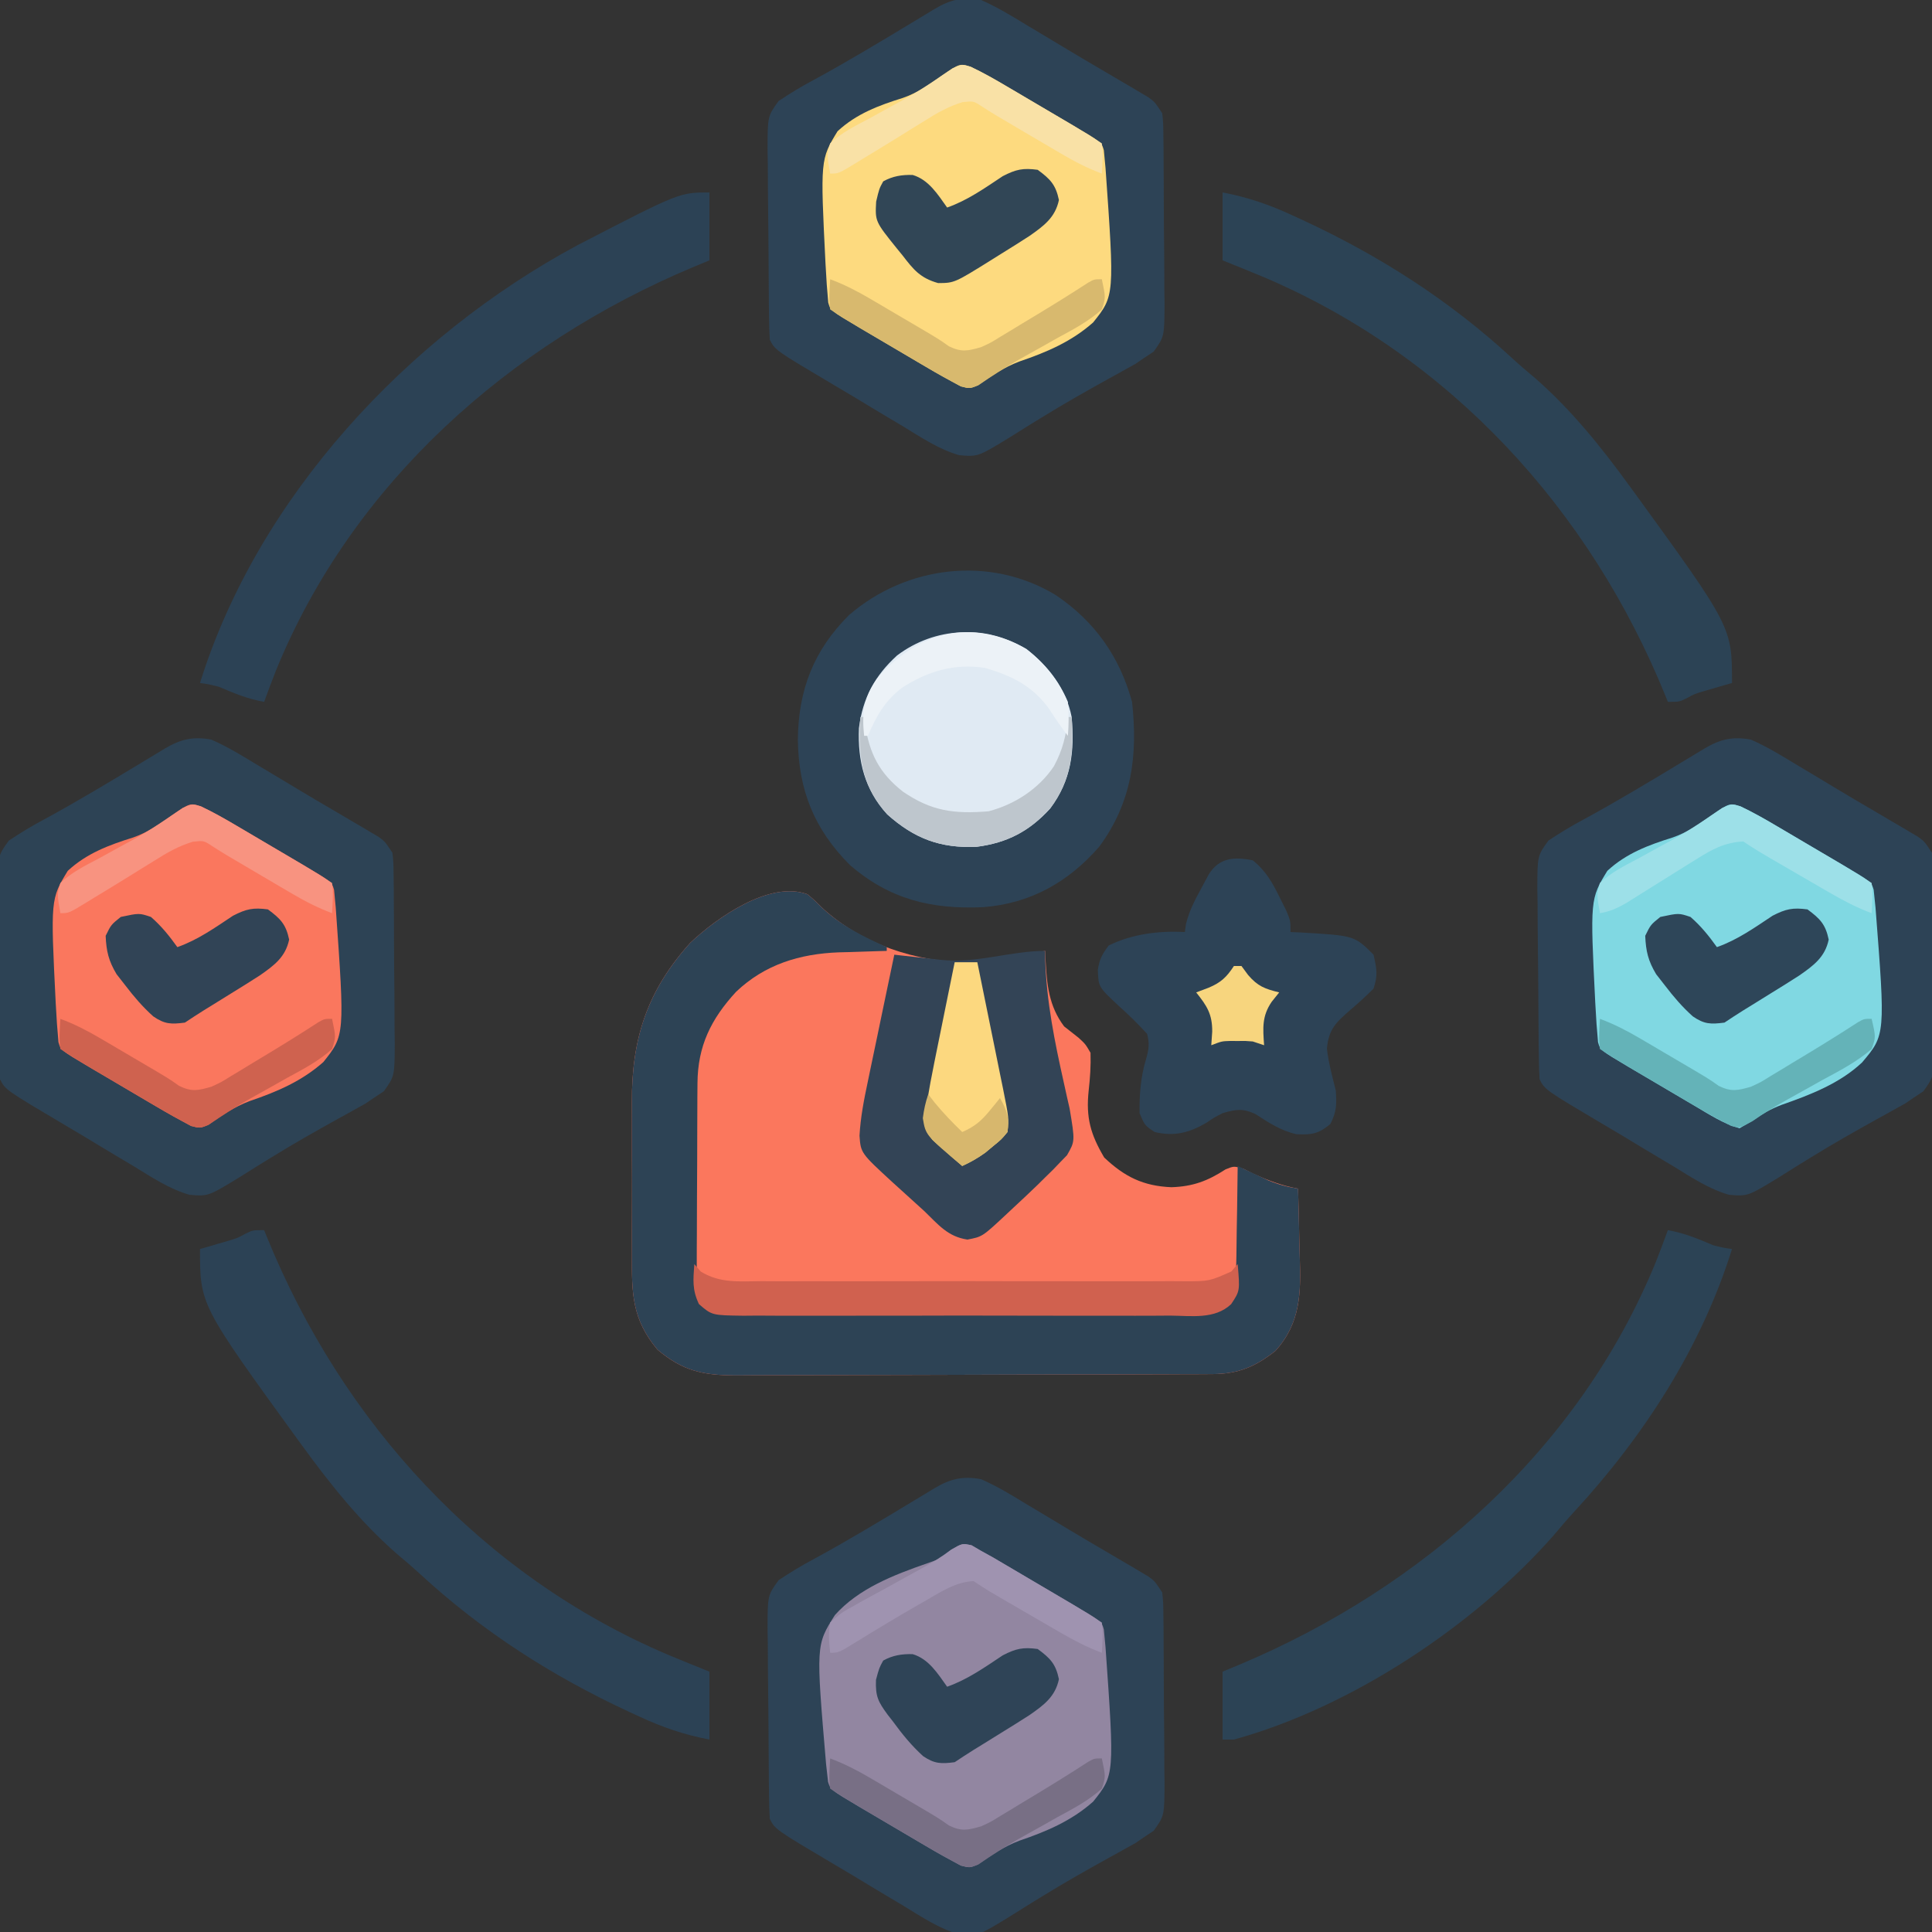 <svg xmlns="http://www.w3.org/2000/svg" width="512" height="512"><rect width="100%" height="100%" fill="#333333" stroke="none"/><path d="M0 0 C1.938 1.637 1.938 1.637 4 3.688 C14.465 13.26 28.88 18.056 43 18 C47.706 17.534 52.343 16.814 57 16 C59 15.666 61 15.333 63 15 C63.026 15.773 63.052 16.547 63.078 17.344 C63.437 23.941 63.943 29.603 68 35 C69.264 36.009 70.535 37.008 71.812 38 C73.66 39.695 73.66 39.695 75 42 C75.113 45.436 74.891 48.606 74.512 52.009 C73.735 59.184 75.026 63.659 78.625 69.75 C84 74.842 88.955 77.316 96.438 77.625 C102.14 77.438 106.02 75.98 110.781 72.898 C113 72 113 72 115.562 72.754 C116.769 73.371 116.769 73.371 118 74 C122.03 75.799 125.663 77.22 130 78 C130.15 82.516 130.258 87.032 130.33 91.55 C130.36 93.082 130.4 94.615 130.453 96.146 C130.766 105.573 130.706 113.602 124 121 C118.688 125.207 114.122 127.119 107.302 127.147 C106.115 127.154 104.927 127.161 103.704 127.169 C102.4 127.172 101.095 127.174 99.751 127.177 C98.365 127.183 96.978 127.19 95.592 127.197 C91.037 127.218 86.481 127.228 81.926 127.238 C80.356 127.242 78.787 127.246 77.217 127.251 C69.841 127.27 62.465 127.284 55.09 127.292 C46.583 127.302 38.077 127.328 29.571 127.369 C22.992 127.399 16.413 127.414 9.833 127.417 C5.906 127.419 1.979 127.428 -1.948 127.453 C-5.646 127.477 -9.343 127.481 -13.041 127.471 C-15.036 127.47 -17.031 127.489 -19.026 127.509 C-27.667 127.459 -33.007 126.358 -39.75 120.688 C-46.563 112.55 -46.595 105.716 -46.531 95.461 C-46.534 93.933 -46.538 92.404 -46.543 90.876 C-46.549 87.677 -46.54 84.478 -46.521 81.279 C-46.499 77.214 -46.512 73.15 -46.536 69.086 C-46.55 65.928 -46.546 62.771 -46.535 59.614 C-46.533 58.117 -46.536 56.621 -46.545 55.124 C-46.629 38.14 -42.419 25.5 -31.094 12.875 C-24.162 6.295 -10.018 -3.75 0 0 Z " fill="#FB775D" transform="translate(214,237)"></path><path d="M0 0 C4.3 1.891 8.245 4.304 12.25 6.75 C13.396 7.434 14.542 8.117 15.689 8.798 C18.012 10.18 20.327 11.572 22.639 12.973 C25.771 14.862 28.919 16.719 32.078 18.562 C33.886 19.624 35.693 20.687 37.5 21.75 C38.336 22.238 39.171 22.726 40.032 23.229 C41.176 23.913 41.176 23.913 42.344 24.609 C43.006 25.001 43.668 25.392 44.35 25.796 C46 27 46 27 48 30 C48.274 32.605 48.274 32.605 48.306 35.769 C48.322 36.954 48.338 38.139 48.355 39.36 C48.36 40.641 48.366 41.922 48.371 43.242 C48.38 44.558 48.389 45.874 48.398 47.229 C48.415 50.015 48.423 52.801 48.426 55.586 C48.431 59.15 48.469 62.712 48.514 66.276 C48.551 69.681 48.553 73.087 48.559 76.492 C48.578 77.769 48.598 79.047 48.618 80.363 C48.573 89.197 48.573 89.197 45.734 93.178 C44.832 93.779 43.93 94.381 43 95 C42.292 95.483 41.583 95.966 40.854 96.463 C40.14 96.857 39.427 97.251 38.691 97.656 C37.463 98.345 37.463 98.345 36.21 99.048 C35.336 99.527 34.463 100.006 33.562 100.5 C27.644 103.79 21.767 107.108 16.008 110.672 C15.034 111.269 14.06 111.867 13.056 112.482 C11.183 113.637 9.317 114.804 7.461 115.986 C-0.82 121.045 -0.82 121.045 -5.795 120.631 C-11.159 119.096 -15.837 115.947 -20.562 113.062 C-21.724 112.37 -22.886 111.679 -24.05 110.989 C-27.378 109.011 -30.688 107.005 -34 105 C-35.607 104.045 -37.215 103.091 -38.824 102.141 C-54.601 92.797 -54.601 92.797 -56 90 C-56.117 88.117 -56.17 86.231 -56.193 84.344 C-56.209 83.16 -56.225 81.975 -56.242 80.754 C-56.286 75.332 -56.328 69.911 -56.35 64.489 C-56.363 61.626 -56.391 58.764 -56.432 55.902 C-56.491 51.782 -56.509 47.663 -56.523 43.543 C-56.557 41.622 -56.557 41.622 -56.592 39.663 C-56.571 30.788 -56.571 30.788 -53.662 26.774 C-50.595 24.73 -47.508 22.843 -44.25 21.125 C-35.43 16.328 -26.849 11.154 -18.255 5.965 C-17.214 5.337 -16.174 4.709 -15.102 4.062 C-14.167 3.497 -13.231 2.931 -12.268 2.348 C-8.106 -0.125 -4.807 -0.878 0 0 Z " fill="#2D4356" transform="translate(260,392)"></path><path d="M0 0 C4.3 1.891 8.245 4.304 12.25 6.75 C13.396 7.434 14.542 8.117 15.689 8.798 C18.012 10.18 20.327 11.572 22.639 12.973 C25.771 14.862 28.919 16.719 32.078 18.562 C33.886 19.624 35.693 20.687 37.5 21.75 C38.336 22.238 39.171 22.726 40.032 23.229 C41.176 23.913 41.176 23.913 42.344 24.609 C43.006 25.001 43.668 25.392 44.35 25.796 C46 27 46 27 48 30 C48.274 32.605 48.274 32.605 48.306 35.769 C48.322 36.954 48.338 38.139 48.355 39.36 C48.36 40.641 48.366 41.922 48.371 43.242 C48.38 44.558 48.389 45.874 48.398 47.229 C48.415 50.015 48.423 52.801 48.426 55.586 C48.431 59.15 48.469 62.712 48.514 66.276 C48.551 69.681 48.553 73.087 48.559 76.492 C48.578 77.769 48.598 79.047 48.618 80.363 C48.573 89.197 48.573 89.197 45.734 93.178 C44.832 93.779 43.93 94.381 43 95 C42.292 95.483 41.583 95.966 40.854 96.463 C40.14 96.857 39.427 97.251 38.691 97.656 C37.463 98.345 37.463 98.345 36.21 99.048 C35.336 99.527 34.463 100.006 33.562 100.5 C27.644 103.79 21.767 107.108 16.008 110.672 C15.034 111.269 14.06 111.867 13.056 112.482 C11.183 113.637 9.317 114.804 7.461 115.986 C-0.82 121.045 -0.82 121.045 -5.795 120.631 C-11.159 119.096 -15.837 115.947 -20.562 113.062 C-21.724 112.37 -22.886 111.679 -24.05 110.989 C-27.378 109.011 -30.688 107.005 -34 105 C-35.607 104.045 -37.215 103.091 -38.824 102.141 C-54.601 92.797 -54.601 92.797 -56 90 C-56.117 88.117 -56.17 86.231 -56.193 84.344 C-56.209 83.16 -56.225 81.975 -56.242 80.754 C-56.286 75.332 -56.328 69.911 -56.35 64.489 C-56.363 61.626 -56.391 58.764 -56.432 55.902 C-56.491 51.782 -56.509 47.663 -56.523 43.543 C-56.557 41.622 -56.557 41.622 -56.592 39.663 C-56.571 30.788 -56.571 30.788 -53.662 26.774 C-50.595 24.73 -47.508 22.843 -44.25 21.125 C-35.43 16.328 -26.849 11.154 -18.255 5.965 C-17.214 5.337 -16.174 4.709 -15.102 4.062 C-14.167 3.497 -13.231 2.931 -12.268 2.348 C-8.106 -0.125 -4.807 -0.878 0 0 Z " fill="#2D4356" transform="translate(464,196)"></path><path d="M0 0 C4.3 1.891 8.245 4.304 12.25 6.75 C13.396 7.434 14.542 8.117 15.689 8.798 C18.012 10.18 20.327 11.572 22.639 12.973 C25.771 14.862 28.919 16.719 32.078 18.562 C33.886 19.624 35.693 20.687 37.5 21.75 C38.336 22.238 39.171 22.726 40.032 23.229 C41.176 23.913 41.176 23.913 42.344 24.609 C43.006 25.001 43.668 25.392 44.35 25.796 C46 27 46 27 48 30 C48.274 32.605 48.274 32.605 48.306 35.769 C48.322 36.954 48.338 38.139 48.355 39.36 C48.36 40.641 48.366 41.922 48.371 43.242 C48.38 44.558 48.389 45.874 48.398 47.229 C48.415 50.015 48.423 52.801 48.426 55.586 C48.431 59.15 48.469 62.712 48.514 66.276 C48.551 69.681 48.553 73.087 48.559 76.492 C48.578 77.769 48.598 79.047 48.618 80.363 C48.573 89.197 48.573 89.197 45.734 93.178 C44.832 93.779 43.93 94.381 43 95 C42.292 95.483 41.583 95.966 40.854 96.463 C40.14 96.857 39.427 97.251 38.691 97.656 C37.463 98.345 37.463 98.345 36.21 99.048 C35.336 99.527 34.463 100.006 33.562 100.5 C27.644 103.79 21.767 107.108 16.008 110.672 C15.034 111.269 14.06 111.867 13.056 112.482 C11.183 113.637 9.317 114.804 7.461 115.986 C-0.82 121.045 -0.82 121.045 -5.795 120.631 C-11.159 119.096 -15.837 115.947 -20.562 113.062 C-21.724 112.37 -22.886 111.679 -24.05 110.989 C-27.378 109.011 -30.688 107.005 -34 105 C-35.607 104.045 -37.215 103.091 -38.824 102.141 C-54.601 92.797 -54.601 92.797 -56 90 C-56.117 88.117 -56.17 86.231 -56.193 84.344 C-56.209 83.16 -56.225 81.975 -56.242 80.754 C-56.286 75.332 -56.328 69.911 -56.35 64.489 C-56.363 61.626 -56.391 58.764 -56.432 55.902 C-56.491 51.782 -56.509 47.663 -56.523 43.543 C-56.557 41.622 -56.557 41.622 -56.592 39.663 C-56.571 30.788 -56.571 30.788 -53.662 26.774 C-50.595 24.73 -47.508 22.843 -44.25 21.125 C-35.43 16.328 -26.849 11.154 -18.255 5.965 C-17.214 5.337 -16.174 4.709 -15.102 4.062 C-14.167 3.497 -13.231 2.931 -12.268 2.348 C-8.106 -0.125 -4.807 -0.878 0 0 Z " fill="#2D4355" transform="translate(56,196)"></path><path d="M0 0 C4.3 1.891 8.245 4.304 12.25 6.75 C13.396 7.434 14.542 8.117 15.689 8.798 C18.012 10.18 20.327 11.572 22.639 12.973 C25.771 14.862 28.919 16.719 32.078 18.562 C33.886 19.624 35.693 20.687 37.5 21.75 C38.336 22.238 39.171 22.726 40.032 23.229 C41.176 23.913 41.176 23.913 42.344 24.609 C43.006 25.001 43.668 25.392 44.35 25.796 C46 27 46 27 48 30 C48.274 32.605 48.274 32.605 48.306 35.769 C48.322 36.954 48.338 38.139 48.355 39.36 C48.36 40.641 48.366 41.922 48.371 43.242 C48.38 44.558 48.389 45.874 48.398 47.229 C48.415 50.015 48.423 52.801 48.426 55.586 C48.431 59.15 48.469 62.712 48.514 66.276 C48.551 69.681 48.553 73.087 48.559 76.492 C48.578 77.769 48.598 79.047 48.618 80.363 C48.573 89.197 48.573 89.197 45.734 93.178 C44.832 93.779 43.93 94.381 43 95 C42.292 95.483 41.583 95.966 40.854 96.463 C40.14 96.857 39.427 97.251 38.691 97.656 C37.463 98.345 37.463 98.345 36.21 99.048 C35.336 99.527 34.463 100.006 33.562 100.5 C27.644 103.79 21.767 107.108 16.008 110.672 C15.034 111.269 14.06 111.867 13.056 112.482 C11.183 113.637 9.317 114.804 7.461 115.986 C-0.82 121.045 -0.82 121.045 -5.795 120.631 C-11.159 119.096 -15.837 115.947 -20.562 113.062 C-21.724 112.37 -22.886 111.679 -24.05 110.989 C-27.378 109.011 -30.688 107.005 -34 105 C-35.607 104.045 -37.215 103.091 -38.824 102.141 C-54.601 92.797 -54.601 92.797 -56 90 C-56.117 88.117 -56.17 86.231 -56.193 84.344 C-56.209 83.16 -56.225 81.975 -56.242 80.754 C-56.286 75.332 -56.328 69.911 -56.35 64.489 C-56.363 61.626 -56.391 58.764 -56.432 55.902 C-56.491 51.782 -56.509 47.663 -56.523 43.543 C-56.557 41.622 -56.557 41.622 -56.592 39.663 C-56.571 30.788 -56.571 30.788 -53.662 26.774 C-50.595 24.73 -47.508 22.843 -44.25 21.125 C-35.43 16.328 -26.849 11.154 -18.255 5.965 C-17.214 5.337 -16.174 4.709 -15.102 4.062 C-14.167 3.497 -13.231 2.931 -12.268 2.348 C-8.106 -0.125 -4.807 -0.878 0 0 Z " fill="#2D4356" transform="translate(260,0)"></path><path d="M0 0 C10.261 6.969 16.832 16.256 20.109 28.234 C21.689 42.43 20.067 54.896 11.422 66.609 C3.236 76.034 -6.899 81.718 -19.422 82.648 C-33.029 83.252 -44.147 80.585 -54.672 71.461 C-64.146 61.953 -68.247 51.631 -68.453 38.359 C-68.335 25.175 -64.335 14.645 -54.891 5.234 C-39.638 -7.941 -17.408 -10.633 0 0 Z " fill="#2D4356" transform="translate(279.891,157.766)"></path><path d="M0 0 C1.938 1.637 1.938 1.637 4 3.688 C9.087 8.401 14.708 11.189 21 14 C21 14.33 21 14.66 21 15 C20.411 15.015 19.822 15.029 19.215 15.044 C16.497 15.12 13.78 15.216 11.062 15.312 C10.136 15.335 9.21 15.358 8.256 15.381 C-2.069 15.779 -11.299 18.578 -18.914 25.82 C-25.584 33.058 -29.099 40.217 -29.161 50.082 C-29.171 51.31 -29.18 52.538 -29.19 53.803 C-29.195 55.14 -29.199 56.476 -29.203 57.812 C-29.209 59.187 -29.215 60.562 -29.22 61.937 C-29.231 64.815 -29.237 67.693 -29.24 70.571 C-29.246 74.257 -29.27 77.942 -29.298 81.627 C-29.317 84.465 -29.322 87.303 -29.324 90.141 C-29.327 91.5 -29.335 92.858 -29.348 94.217 C-29.365 96.117 -29.361 98.018 -29.356 99.918 C-29.36 100.998 -29.364 102.079 -29.367 103.192 C-28.938 106.47 -28.299 107.653 -26 110 C-23.465 110.602 -23.465 110.602 -20.541 110.508 C-19.407 110.519 -18.273 110.53 -17.104 110.542 C-15.859 110.534 -14.613 110.526 -13.33 110.518 C-12.02 110.525 -10.709 110.532 -9.358 110.539 C-5.761 110.557 -2.164 110.55 1.433 110.537 C5.196 110.527 8.959 110.537 12.722 110.543 C19.043 110.55 25.364 110.541 31.685 110.521 C38.993 110.5 46.3 110.507 53.608 110.529 C59.881 110.547 66.153 110.55 72.426 110.539 C76.173 110.533 79.92 110.532 83.667 110.545 C87.845 110.559 92.023 110.54 96.201 110.518 C97.444 110.526 98.687 110.534 99.968 110.542 C101.105 110.531 102.243 110.52 103.414 110.508 C104.402 110.506 105.39 110.505 106.408 110.503 C109.756 109.853 110.942 108.677 113 106 C113.418 103.263 113.605 100.91 113.609 98.172 C113.626 97.423 113.642 96.674 113.659 95.902 C113.708 93.518 113.729 91.135 113.75 88.75 C113.778 87.13 113.808 85.51 113.84 83.891 C113.914 79.927 113.963 75.964 114 72 C115.104 72.524 115.104 72.524 116.23 73.059 C117.206 73.514 118.182 73.969 119.188 74.438 C120.15 74.89 121.113 75.342 122.105 75.809 C124.766 76.904 127.168 77.55 130 78 C130.15 82.516 130.258 87.032 130.33 91.55 C130.36 93.082 130.4 94.615 130.453 96.146 C130.766 105.573 130.706 113.602 124 121 C118.688 125.207 114.122 127.119 107.302 127.147 C106.115 127.154 104.927 127.161 103.704 127.169 C102.4 127.172 101.095 127.174 99.751 127.177 C98.365 127.183 96.978 127.19 95.592 127.197 C91.037 127.218 86.481 127.228 81.926 127.238 C80.356 127.242 78.787 127.246 77.217 127.251 C69.841 127.27 62.465 127.284 55.09 127.292 C46.583 127.302 38.077 127.328 29.571 127.369 C22.992 127.399 16.413 127.414 9.833 127.417 C5.906 127.419 1.979 127.428 -1.948 127.453 C-5.646 127.477 -9.343 127.481 -13.041 127.471 C-15.036 127.47 -17.031 127.489 -19.026 127.509 C-27.667 127.459 -33.007 126.358 -39.75 120.688 C-46.563 112.55 -46.595 105.716 -46.531 95.461 C-46.534 93.933 -46.538 92.404 -46.543 90.876 C-46.549 87.677 -46.54 84.478 -46.521 81.279 C-46.499 77.214 -46.512 73.15 -46.536 69.086 C-46.55 65.928 -46.546 62.771 -46.535 59.614 C-46.533 58.117 -46.536 56.621 -46.545 55.124 C-46.629 38.14 -42.419 25.5 -31.094 12.875 C-24.162 6.295 -10.018 -3.75 0 0 Z " fill="#2D4355" transform="translate(214,237)"></path><path d="M0 0 C0.84 0.492 1.68 0.984 2.545 1.49 C3.596 2.07 4.646 2.649 5.728 3.246 C6.911 3.938 8.093 4.635 9.272 5.334 C9.901 5.704 10.531 6.074 11.18 6.454 C12.503 7.233 13.826 8.013 15.148 8.794 C17.169 9.989 19.193 11.18 21.217 12.369 C22.507 13.128 23.796 13.887 25.084 14.646 C25.688 15.002 26.291 15.357 26.912 15.723 C34.456 20.185 34.456 20.185 35.074 22.3 C35.143 23.032 35.212 23.764 35.283 24.518 C35.362 25.351 35.442 26.184 35.523 27.042 C37.915 60.846 37.915 60.846 32.24 67.941 C26.5 73.035 19.902 75.841 12.695 78.29 C8.639 79.836 5.286 82.049 1.76 84.553 C-0.455 85.49 -0.455 85.49 -2.815 84.89 C-5.981 83.211 -9.1 81.474 -12.181 79.646 C-12.811 79.277 -13.44 78.907 -14.089 78.526 C-15.412 77.748 -16.735 76.968 -18.057 76.186 C-20.078 74.991 -22.102 73.801 -24.126 72.611 C-25.416 71.852 -26.705 71.093 -27.994 70.334 C-28.898 69.801 -28.898 69.801 -29.821 69.257 C-37.359 64.799 -37.359 64.799 -38.01 62.694 C-38.091 61.968 -38.172 61.242 -38.255 60.494 C-38.348 59.668 -38.44 58.841 -38.535 57.99 C-41.227 26.455 -41.227 26.455 -36.204 18.513 C-29.929 11.45 -20.533 7.842 -11.798 4.807 C-8.338 3.608 -8.338 3.608 -5.334 1.205 C-2.455 -0.51 -2.455 -0.51 0 0 Z " fill="#9286A1" transform="translate(257.455,409.51)"></path><path d="M0 0 C3.268 1.55 6.379 3.31 9.487 5.153 C10.117 5.522 10.746 5.892 11.395 6.273 C12.718 7.051 14.041 7.831 15.363 8.613 C17.384 9.808 19.408 10.998 21.432 12.188 C22.722 12.947 24.011 13.706 25.3 14.465 C25.903 14.82 26.506 15.176 27.127 15.542 C34.671 20.004 34.671 20.004 35.289 22.119 C35.358 22.851 35.427 23.583 35.498 24.337 C35.577 25.17 35.657 26.002 35.738 26.86 C38.13 60.664 38.13 60.664 32.455 67.76 C26.715 72.853 20.117 75.659 12.91 78.109 C8.854 79.654 5.501 81.868 1.975 84.372 C-0.24 85.309 -0.24 85.309 -2.6 84.709 C-5.766 83.03 -8.884 81.292 -11.966 79.465 C-12.596 79.095 -13.225 78.726 -13.874 78.345 C-15.197 77.566 -16.52 76.786 -17.842 76.005 C-19.863 74.81 -21.887 73.619 -23.911 72.43 C-25.201 71.671 -26.49 70.912 -27.779 70.153 C-28.683 69.62 -28.683 69.62 -29.606 69.076 C-37.155 64.611 -37.155 64.611 -37.748 62.485 C-37.808 61.747 -37.868 61.009 -37.929 60.249 C-37.999 59.41 -38.069 58.571 -38.141 57.706 C-38.195 56.795 -38.25 55.884 -38.306 54.946 C-38.362 54.006 -38.419 53.066 -38.477 52.097 C-39.841 24.58 -39.841 24.58 -35.277 17.087 C-30.285 12.466 -24.412 10.265 -17.992 8.263 C-14.09 6.91 -11.003 4.77 -7.677 2.371 C-2.894 -0.893 -2.894 -0.893 0 0 Z " fill="#FA775E" transform="translate(53.24,213.691)"></path><path d="M0 0 C3.268 1.55 6.379 3.31 9.487 5.153 C10.117 5.522 10.746 5.892 11.395 6.273 C12.718 7.051 14.041 7.831 15.363 8.613 C17.384 9.808 19.408 10.998 21.432 12.188 C22.722 12.947 24.011 13.706 25.3 14.465 C25.903 14.82 26.506 15.176 27.127 15.542 C34.671 20.004 34.671 20.004 35.289 22.119 C35.358 22.851 35.427 23.583 35.498 24.337 C35.577 25.17 35.657 26.002 35.738 26.86 C38.13 60.664 38.13 60.664 32.455 67.76 C26.715 72.853 20.117 75.659 12.91 78.109 C8.854 79.654 5.501 81.868 1.975 84.372 C-0.24 85.309 -0.24 85.309 -2.6 84.709 C-5.766 83.03 -8.884 81.292 -11.966 79.465 C-12.596 79.095 -13.225 78.726 -13.874 78.345 C-15.197 77.566 -16.52 76.786 -17.842 76.005 C-19.863 74.81 -21.887 73.619 -23.911 72.43 C-25.201 71.671 -26.49 70.912 -27.779 70.153 C-28.683 69.62 -28.683 69.62 -29.606 69.076 C-37.155 64.611 -37.155 64.611 -37.748 62.485 C-37.808 61.747 -37.868 61.009 -37.929 60.249 C-37.999 59.41 -38.069 58.571 -38.141 57.706 C-38.195 56.795 -38.25 55.884 -38.306 54.946 C-38.362 54.006 -38.419 53.066 -38.477 52.097 C-39.841 24.58 -39.841 24.58 -35.277 17.087 C-30.285 12.466 -24.412 10.265 -17.992 8.263 C-14.09 6.91 -11.003 4.77 -7.677 2.371 C-2.894 -0.893 -2.894 -0.893 0 0 Z " fill="#FDDA7F" transform="translate(257.24,17.691)"></path><path d="M0 0 C3.268 1.55 6.379 3.31 9.487 5.153 C10.117 5.522 10.746 5.892 11.395 6.273 C12.718 7.051 14.041 7.831 15.363 8.613 C17.384 9.808 19.408 10.998 21.432 12.188 C22.722 12.947 24.011 13.706 25.3 14.465 C25.903 14.82 26.506 15.176 27.127 15.542 C34.668 20.002 34.668 20.002 35.303 22.112 C35.378 22.841 35.452 23.57 35.53 24.321 C35.615 25.151 35.701 25.98 35.79 26.835 C38.42 60.551 38.42 60.551 32.226 67.874 C26.286 73.457 18.517 76.444 10.932 79.097 C7.993 80.22 5.758 81.482 3.198 83.281 C2.064 83.951 0.929 84.62 -0.24 85.309 C-4.486 84.137 -8.197 81.7 -11.966 79.465 C-12.596 79.095 -13.225 78.726 -13.874 78.345 C-15.197 77.566 -16.52 76.786 -17.842 76.005 C-19.863 74.81 -21.887 73.619 -23.911 72.43 C-25.201 71.671 -26.49 70.912 -27.779 70.153 C-28.683 69.62 -28.683 69.62 -29.606 69.076 C-37.155 64.611 -37.155 64.611 -37.748 62.485 C-37.808 61.747 -37.868 61.009 -37.929 60.249 C-37.999 59.41 -38.069 58.571 -38.141 57.706 C-38.195 56.795 -38.25 55.884 -38.306 54.946 C-38.362 54.006 -38.419 53.066 -38.477 52.097 C-39.841 24.58 -39.841 24.58 -35.277 17.087 C-30.285 12.466 -24.412 10.265 -17.992 8.263 C-14.09 6.91 -11.003 4.77 -7.677 2.371 C-2.894 -0.893 -2.894 -0.893 0 0 Z " fill="#80D8E2" transform="translate(461.24,213.691)"></path><path d="M0 0 C3.511 2.804 5.289 6.067 7.25 10.062 C7.771 11.105 8.292 12.148 8.828 13.223 C10 16 10 16 10 19 C10.857 19.037 11.714 19.075 12.598 19.113 C26.938 19.938 26.938 19.938 32 25 C32.862 28.819 33.191 30.364 32 34 C29.999 35.99 28.017 37.805 25.875 39.625 C22.071 42.933 20.117 44.706 19.648 49.891 C20.07 53.675 21.08 57.31 22 61 C22.229 64.746 22.25 66.5 20.562 69.875 C17.379 72.515 15.625 72.765 11.57 72.578 C7.458 71.653 4.177 69.503 0.676 67.215 C-2.735 65.666 -4.435 65.976 -8 67 C-10.252 68.153 -10.252 68.153 -12.312 69.562 C-16.882 72.21 -20.782 73.229 -26 72 C-28.625 70.25 -28.625 70.25 -30 67 C-30.077 62.162 -29.701 57.278 -28.273 52.641 C-27.556 50.021 -27.309 48.656 -28 46 C-30.428 43.296 -32.952 40.89 -35.643 38.459 C-40.898 33.555 -40.898 33.555 -41.062 29 C-40.593 26.114 -39.972 24.963 -38.188 22.562 C-31.959 19.509 -24.902 18.627 -18 19 C-17.906 18.314 -17.812 17.628 -17.715 16.922 C-16.838 13.336 -15.326 10.49 -13.562 7.25 C-12.945 6.1 -12.328 4.95 -11.691 3.766 C-8.966 -0.691 -4.951 -1.018 0 0 Z " fill="#2D4356" transform="translate(332,228)"></path><path d="M0 0 C6.695 1.275 12.457 3.255 18.625 6.125 C19.494 6.524 20.363 6.923 21.258 7.334 C41.684 16.813 60.162 28.629 76.742 43.93 C78.765 45.784 80.835 47.55 82.938 49.312 C92.521 57.7 100.546 67.722 108 78 C108.395 78.539 108.79 79.077 109.197 79.632 C135 115.201 135 115.201 135 130 C134.325 130.193 133.649 130.387 132.953 130.586 C132.061 130.846 131.169 131.107 130.25 131.375 C129.368 131.63 128.487 131.885 127.578 132.148 C125.021 132.919 125.021 132.919 122.859 134.102 C121 135 121 135 118 135 C117.78 134.453 117.559 133.906 117.333 133.342 C97.351 84.147 60.406 43.564 11.112 22.528 C7.42 20.987 3.716 19.482 0 18 C0 12.06 0 6.12 0 0 Z " fill="#2C4355" transform="translate(324,51)"></path><path d="M0 0 C0.22 0.547 0.441 1.094 0.667 1.658 C20.649 50.853 57.594 91.436 106.888 112.472 C110.58 114.013 114.284 115.518 118 117 C118 122.94 118 128.88 118 135 C111.305 133.725 105.543 131.745 99.375 128.875 C98.506 128.476 97.637 128.077 96.742 127.666 C76.316 118.187 57.838 106.371 41.258 91.07 C39.235 89.216 37.165 87.45 35.062 85.688 C25.479 77.3 17.454 67.278 10 57 C9.605 56.461 9.21 55.923 8.803 55.368 C-17 19.799 -17 19.799 -17 5 C-16.325 4.807 -15.649 4.613 -14.953 4.414 C-13.615 4.023 -13.615 4.023 -12.25 3.625 C-11.368 3.37 -10.487 3.115 -9.578 2.852 C-7.021 2.081 -7.021 2.081 -4.859 0.898 C-3 0 -3 0 0 0 Z " fill="#2C4255" transform="translate(70,326)"></path><path d="M0 0 C0 5.94 0 11.88 0 18 C-1.463 18.606 -2.926 19.212 -4.434 19.836 C-52.995 40.247 -94.593 77.05 -114.827 126.598 C-115.924 129.384 -116.979 132.185 -118 135 C-122.336 134.228 -125.951 132.735 -130 131 C-132.779 130.309 -132.779 130.309 -135 130 C-119.64 80.686 -79.919 38.151 -35 14 C-7.941 0 -7.941 0 0 0 Z " fill="#2C4255" transform="translate(188,51)"></path><path d="M0 0 C4.336 0.772 7.951 2.265 12 4 C14.779 4.691 14.779 4.691 17 5 C8.857 31.143 -6.455 54.722 -24.93 74.742 C-26.784 76.765 -28.55 78.835 -30.312 80.938 C-51.411 104.9 -84.019 126.48 -115 135 C-115.99 135 -116.98 135 -118 135 C-118 129.06 -118 123.12 -118 117 C-116.537 116.394 -115.074 115.788 -113.566 115.164 C-65.005 94.753 -23.407 57.95 -3.173 8.402 C-2.076 5.616 -1.021 2.815 0 0 Z " fill="#2C4355" transform="translate(442,326)"></path><path d="M0 0 C0.004 1.228 0.004 1.228 0.008 2.48 C0.358 13.569 2.498 24.066 4.917 34.882 C5.316 36.69 5.316 36.69 5.723 38.535 C6.09 40.15 6.09 40.15 6.465 41.797 C7.906 50.425 7.906 50.425 5.761 54.155 C5.186 54.744 4.612 55.334 4.02 55.941 C3.38 56.609 2.74 57.277 2.081 57.965 C1.394 58.637 0.707 59.308 0 60 C-0.675 60.668 -1.35 61.335 -2.045 62.023 C-4.109 64.023 -6.204 65.985 -8.312 67.938 C-9.027 68.608 -9.742 69.279 -10.479 69.971 C-16.676 75.748 -16.676 75.748 -20.625 76.5 C-25.827 75.729 -28.303 72.572 -32 69 C-33.084 68.01 -34.172 67.023 -35.262 66.039 C-36.425 64.985 -37.588 63.93 -38.75 62.875 C-39.583 62.121 -39.583 62.121 -40.432 61.353 C-48.883 53.58 -48.883 53.58 -49.224 48.984 C-48.949 44.086 -48.049 39.481 -47.031 34.691 C-46.831 33.725 -46.632 32.758 -46.426 31.762 C-45.79 28.694 -45.145 25.628 -44.5 22.562 C-44.066 20.475 -43.632 18.387 -43.199 16.299 C-42.14 11.198 -41.073 6.098 -40 1 C-39.155 1.097 -39.155 1.097 -38.292 1.196 C-35.697 1.49 -33.1 1.77 -30.504 2.051 C-29.618 2.153 -28.731 2.255 -27.818 2.36 C-17.988 3.402 -9.454 0 0 0 Z " fill="#334456" transform="translate(277,252)"></path><path d="M0 0 C5.861 4.545 10.558 10.601 12 18 C12.817 27.131 11.905 34.799 6.305 42.258 C0.799 48.298 -5.082 51.365 -13.176 52.41 C-22.796 52.851 -29.725 50.205 -36.875 43.812 C-42.861 37.246 -44.734 29.703 -44.375 20.953 C-43.363 12.983 -40.19 7.102 -34.258 1.695 C-24.105 -5.928 -10.914 -6.431 0 0 Z " fill="#E0EAF3" transform="translate(272,172)"></path><path d="M0 0 C0.561 0.649 1.122 1.299 1.701 1.968 C6.838 5.132 11.869 4.557 17.789 4.518 C19.089 4.525 20.388 4.532 21.727 4.539 C25.285 4.557 28.843 4.55 32.401 4.537 C36.127 4.527 39.854 4.537 43.581 4.543 C49.838 4.55 56.096 4.541 62.354 4.521 C69.584 4.5 76.814 4.507 84.045 4.529 C90.258 4.547 96.47 4.549 102.682 4.539 C106.391 4.533 110.099 4.532 113.808 4.545 C117.943 4.559 122.076 4.54 126.211 4.518 C128.052 4.53 128.052 4.53 129.93 4.542 C136.452 4.549 136.452 4.549 142.299 1.968 C143.141 0.994 143.141 0.994 144 0 C144.601 7.094 144.601 7.094 142.276 10.599 C137.947 14.722 131.688 13.693 126.103 13.647 C124.792 13.656 123.481 13.664 122.13 13.674 C118.541 13.696 114.953 13.687 111.364 13.672 C107.607 13.659 103.849 13.671 100.091 13.679 C93.782 13.688 87.473 13.676 81.164 13.652 C73.871 13.625 66.578 13.633 59.285 13.661 C53.021 13.684 46.757 13.687 40.492 13.674 C36.752 13.666 33.012 13.665 29.272 13.681 C25.103 13.699 20.936 13.675 16.767 13.647 C15.527 13.657 14.287 13.667 13.009 13.678 C4.663 13.574 4.663 13.574 1.226 10.599 C-0.601 6.726 -0.287 4.233 0 0 Z " fill="#D0614F" transform="translate(184,335)"></path><path d="M0 0 C3.323 2.456 4.776 3.926 5.625 8 C4.656 12.651 1.616 14.874 -2.143 17.494 C-4.617 19.093 -7.113 20.648 -9.625 22.188 C-11.326 23.243 -13.026 24.299 -14.727 25.355 C-15.849 26.046 -15.849 26.046 -16.995 26.751 C-18.683 27.803 -20.345 28.897 -22 30 C-25.624 30.473 -27.361 30.443 -30.398 28.34 C-33.211 25.81 -35.452 23.191 -37.75 20.188 C-38.529 19.191 -39.307 18.195 -40.109 17.168 C-42.225 13.623 -42.82 11.104 -43 7 C-41.562 4.062 -41.562 4.062 -39 2 C-34.106 0.957 -34.106 0.957 -31 2 C-28.255 4.383 -26.108 7.048 -24 10 C-18.545 8.07 -14.049 4.861 -9.254 1.68 C-5.752 -0.128 -3.875 -0.525 0 0 Z " fill="#2E4659" transform="translate(479,241)"></path><path d="M0 0 C3.323 2.456 4.776 3.926 5.625 8 C4.656 12.651 1.616 14.874 -2.143 17.494 C-4.617 19.093 -7.113 20.648 -9.625 22.188 C-11.326 23.243 -13.026 24.299 -14.727 25.355 C-15.849 26.046 -15.849 26.046 -16.995 26.751 C-18.683 27.803 -20.345 28.897 -22 30 C-25.624 30.473 -27.361 30.443 -30.398 28.34 C-33.211 25.81 -35.452 23.191 -37.75 20.188 C-38.529 19.191 -39.307 18.195 -40.109 17.168 C-42.225 13.623 -42.82 11.104 -43 7 C-41.562 4.062 -41.562 4.062 -39 2 C-34.106 0.957 -34.106 0.957 -31 2 C-28.255 4.383 -26.108 7.048 -24 10 C-18.545 8.07 -14.049 4.861 -9.254 1.68 C-5.752 -0.128 -3.875 -0.525 0 0 Z " fill="#314456" transform="translate(71,241)"></path><path d="M0 0 C3.323 2.456 4.776 3.926 5.625 8 C4.658 12.644 1.617 14.865 -2.127 17.494 C-4.584 19.095 -7.065 20.649 -9.562 22.188 C-10.838 22.987 -10.838 22.987 -12.139 23.803 C-22.069 29.995 -22.069 29.995 -26.387 30.02 C-31.131 28.681 -32.882 26.495 -35.812 22.688 C-36.527 21.814 -36.527 21.814 -37.256 20.924 C-43.088 13.68 -43.088 13.68 -42.812 8.438 C-42 5 -42 5 -40.938 3.062 C-38.393 1.667 -36.029 1.294 -33.141 1.363 C-28.872 2.633 -26.497 6.504 -24 10 C-18.545 8.07 -14.049 4.861 -9.254 1.68 C-5.752 -0.128 -3.875 -0.525 0 0 Z " fill="#314656" transform="translate(275,45)"></path><path d="M0 0 C3.323 2.456 4.776 3.926 5.625 8 C4.656 12.651 1.616 14.874 -2.143 17.494 C-4.617 19.093 -7.113 20.648 -9.625 22.188 C-11.326 23.243 -13.026 24.299 -14.727 25.355 C-15.849 26.046 -15.849 26.046 -16.995 26.751 C-18.683 27.803 -20.345 28.897 -22 30 C-25.572 30.466 -27.345 30.443 -30.359 28.402 C-33.47 25.572 -35.904 22.575 -38.375 19.188 C-39.069 18.301 -39.069 18.301 -39.777 17.396 C-42.282 13.969 -43.022 12.571 -42.855 8.172 C-42 5 -42 5 -40.938 3.062 C-38.393 1.667 -36.029 1.294 -33.141 1.363 C-28.872 2.633 -26.497 6.504 -24 10 C-18.545 8.07 -14.049 4.861 -9.254 1.68 C-5.752 -0.128 -3.875 -0.525 0 0 Z " fill="#2F4457" transform="translate(275,437)"></path><path d="M0 0 C1.98 0 3.96 0 6 0 C7.146 5.604 8.285 11.209 9.418 16.815 C9.804 18.721 10.192 20.627 10.582 22.533 C11.143 25.275 11.697 28.018 12.25 30.762 C12.425 31.611 12.6 32.46 12.78 33.335 C14.378 41.32 14.378 41.32 14 45 C12.391 46.949 12.391 46.949 10.25 48.688 C9.554 49.269 8.858 49.85 8.141 50.449 C6.154 51.888 4.226 52.982 2 54 C0.283 52.555 -1.398 51.067 -3.062 49.562 C-4.002 48.739 -4.942 47.915 -5.91 47.066 C-8.15 43.78 -8.249 43.489 -7.732 39.842 C-7.622 39.044 -7.511 38.247 -7.397 37.426 C-6.796 33.755 -6.121 30.108 -5.371 26.465 C-5.217 25.701 -5.063 24.937 -4.905 24.149 C-4.419 21.745 -3.928 19.341 -3.438 16.938 C-3.104 15.292 -2.772 13.647 -2.439 12.002 C-1.63 8 -0.817 4 0 0 Z " fill="#FCD87F" transform="translate(253,255)"></path><path d="M0 0 C3.268 1.55 6.379 3.31 9.487 5.153 C10.117 5.522 10.746 5.892 11.395 6.273 C12.718 7.051 14.041 7.831 15.363 8.613 C17.384 9.808 19.408 10.998 21.432 12.188 C22.722 12.947 24.011 13.706 25.3 14.465 C25.903 14.82 26.506 15.176 27.127 15.542 C29.718 17.074 32.255 18.639 34.76 20.309 C35.169 23.021 34.894 25.553 34.76 28.309 C30.83 26.85 27.315 25.004 23.69 22.903 C23.127 22.577 22.564 22.252 21.984 21.917 C20.802 21.232 19.62 20.546 18.44 19.859 C16.636 18.809 14.829 17.764 13.022 16.719 C4.237 11.627 4.237 11.627 0.76 9.309 C-4.271 9.56 -7.596 11.445 -11.81 14.09 C-12.413 14.464 -13.017 14.837 -13.639 15.222 C-15.553 16.409 -17.459 17.608 -19.365 18.809 C-21.278 20.008 -23.193 21.205 -25.112 22.396 C-26.849 23.474 -28.58 24.562 -30.31 25.651 C-32.736 27.024 -34.523 27.863 -37.24 28.309 C-38.117 23.355 -38.117 23.355 -37.24 20.309 C-34.235 17.471 -30.698 15.712 -27.052 13.809 C-25.028 12.694 -23.004 11.579 -20.982 10.461 C-19.995 9.927 -19.009 9.394 -17.992 8.844 C-15.612 7.517 -13.331 6.129 -11.06 4.625 C-10.475 4.239 -9.89 3.852 -9.287 3.453 C-7.786 2.445 -6.292 1.426 -4.798 0.406 C-2.24 -0.691 -2.24 -0.691 0 0 Z " fill="#9DE0E8" transform="translate(461.24,213.691)"></path><path d="M0 0 C0.84 0.492 1.68 0.984 2.545 1.49 C3.596 2.07 4.646 2.649 5.728 3.246 C6.911 3.938 8.093 4.635 9.272 5.334 C9.901 5.704 10.531 6.074 11.18 6.454 C12.503 7.233 13.826 8.013 15.148 8.794 C17.169 9.989 19.193 11.18 21.217 12.369 C22.507 13.128 23.796 13.887 25.084 14.646 C25.688 15.002 26.291 15.357 26.912 15.723 C29.503 17.255 32.04 18.82 34.545 20.49 C34.954 23.202 34.679 25.734 34.545 28.49 C30.615 27.031 27.1 25.186 23.475 23.084 C22.912 22.759 22.349 22.433 21.769 22.098 C20.587 21.414 19.405 20.728 18.225 20.041 C16.421 18.99 14.614 17.945 12.807 16.9 C4.022 11.808 4.022 11.808 0.545 9.49 C-4.134 9.753 -7.87 12.185 -11.83 14.49 C-12.521 14.885 -13.213 15.28 -13.926 15.687 C-19.594 18.942 -25.2 22.305 -30.757 25.746 C-35.24 28.49 -35.24 28.49 -37.455 28.49 C-37.756 25.559 -37.977 23.344 -37.455 20.49 C-35.307 18.478 -33.857 17.441 -31.322 16.131 C-30.692 15.774 -30.063 15.418 -29.414 15.05 C-27.401 13.918 -25.367 12.829 -23.33 11.74 C-21.982 10.994 -20.635 10.246 -19.291 9.494 C-17.384 8.429 -15.477 7.368 -13.556 6.33 C-10.63 4.745 -7.994 3.141 -5.334 1.126 C-2.455 -0.51 -2.455 -0.51 0 0 Z " fill="#9F93B0" transform="translate(257.455,409.51)"></path><path d="M0 0 C3.754 1.401 7.11 3.123 10.562 5.152 C12.129 6.07 12.129 6.07 13.727 7.006 C14.807 7.643 15.887 8.281 17 8.938 C18.08 9.571 19.16 10.205 20.273 10.857 C28.845 15.89 28.845 15.89 31.473 17.768 C34.81 19.395 36.467 19.011 40 18 C42.614 16.805 42.614 16.805 45.117 15.234 C46.054 14.674 46.991 14.113 47.957 13.535 C49.401 12.652 49.401 12.652 50.875 11.75 C51.83 11.176 52.785 10.603 53.77 10.012 C58.712 7.035 63.612 4.005 68.446 0.856 C70 0 70 0 72 0 C73.024 4.862 73.024 4.862 72 8 C68.442 11.211 64.324 13.351 60.125 15.625 C59.016 16.254 57.908 16.883 56.766 17.531 C54.569 18.777 52.364 20.007 50.149 21.22 C46.382 23.349 42.787 25.701 39.214 28.142 C37 29 37 29 34.64 28.391 C31.47 26.721 28.354 24.983 25.273 23.156 C24.644 22.786 24.014 22.417 23.366 22.036 C22.042 21.257 20.719 20.477 19.397 19.696 C17.376 18.501 15.353 17.311 13.328 16.121 C12.039 15.362 10.75 14.603 9.461 13.844 C8.858 13.488 8.255 13.133 7.633 12.767 C5.042 11.235 2.505 9.67 0 8 C-0.408 5.288 -0.133 2.756 0 0 Z " fill="#786F85" transform="translate(220,466)"></path><path d="M0 0 C3.268 1.55 6.379 3.31 9.487 5.153 C10.117 5.522 10.746 5.892 11.395 6.273 C12.718 7.051 14.041 7.831 15.363 8.613 C17.384 9.808 19.408 10.998 21.432 12.188 C22.722 12.947 24.011 13.706 25.3 14.465 C25.903 14.82 26.506 15.176 27.127 15.542 C29.718 17.074 32.255 18.639 34.76 20.309 C35.169 23.021 34.894 25.553 34.76 28.309 C31.006 26.908 27.651 25.186 24.198 23.156 C23.154 22.545 22.11 21.933 21.034 21.303 C19.954 20.666 18.873 20.028 17.76 19.371 C16.68 18.738 15.6 18.104 14.487 17.451 C6.129 12.545 6.129 12.545 3.093 10.6 C0.785 9.067 0.785 9.067 -2.118 9.371 C-5.85 10.492 -8.916 12.236 -12.177 14.309 C-13.492 15.12 -14.807 15.931 -16.122 16.742 C-16.796 17.163 -17.469 17.583 -18.162 18.015 C-21.609 20.162 -25.079 22.269 -28.552 24.371 C-29.192 24.765 -29.832 25.159 -30.491 25.565 C-35.013 28.309 -35.013 28.309 -37.24 28.309 C-38.117 23.355 -38.117 23.355 -37.24 20.309 C-34.235 17.471 -30.698 15.712 -27.052 13.809 C-25.028 12.694 -23.004 11.579 -20.982 10.461 C-19.995 9.927 -19.009 9.394 -17.992 8.844 C-15.612 7.517 -13.331 6.129 -11.06 4.625 C-10.475 4.239 -9.89 3.852 -9.287 3.453 C-7.786 2.445 -6.292 1.426 -4.798 0.406 C-2.24 -0.691 -2.24 -0.691 0 0 Z " fill="#F89380" transform="translate(53.24,213.691)"></path><path d="M0 0 C3.268 1.55 6.379 3.31 9.487 5.153 C10.117 5.522 10.746 5.892 11.395 6.273 C12.718 7.051 14.041 7.831 15.363 8.613 C17.384 9.808 19.408 10.998 21.432 12.188 C22.722 12.947 24.011 13.706 25.3 14.465 C25.903 14.82 26.506 15.176 27.127 15.542 C29.718 17.074 32.255 18.639 34.76 20.309 C35.169 23.021 34.894 25.553 34.76 28.309 C31.006 26.908 27.651 25.186 24.198 23.156 C23.154 22.545 22.11 21.933 21.034 21.303 C19.954 20.666 18.873 20.028 17.76 19.371 C16.68 18.738 15.6 18.104 14.487 17.451 C6.129 12.545 6.129 12.545 3.093 10.6 C0.785 9.067 0.785 9.067 -2.118 9.371 C-5.85 10.492 -8.916 12.236 -12.177 14.309 C-13.492 15.12 -14.807 15.931 -16.122 16.742 C-16.796 17.163 -17.469 17.583 -18.162 18.015 C-21.609 20.162 -25.079 22.269 -28.552 24.371 C-29.192 24.765 -29.832 25.159 -30.491 25.565 C-35.013 28.309 -35.013 28.309 -37.24 28.309 C-38.117 23.355 -38.117 23.355 -37.24 20.309 C-34.235 17.471 -30.698 15.712 -27.052 13.809 C-25.028 12.694 -23.004 11.579 -20.982 10.461 C-19.995 9.927 -19.009 9.394 -17.992 8.844 C-15.612 7.517 -13.331 6.129 -11.06 4.625 C-10.475 4.239 -9.89 3.852 -9.287 3.453 C-7.786 2.445 -6.292 1.426 -4.798 0.406 C-2.24 -0.691 -2.24 -0.691 0 0 Z " fill="#F9E1A6" transform="translate(257.24,17.691)"></path><path d="M0 0 C3.754 1.401 7.11 3.123 10.562 5.152 C12.129 6.07 12.129 6.07 13.727 7.006 C14.807 7.643 15.887 8.281 17 8.938 C18.08 9.571 19.16 10.205 20.273 10.857 C28.845 15.89 28.845 15.89 31.473 17.768 C34.81 19.395 36.467 19.011 40 18 C42.614 16.805 42.614 16.805 45.117 15.234 C46.054 14.674 46.991 14.113 47.957 13.535 C49.401 12.652 49.401 12.652 50.875 11.75 C51.83 11.176 52.785 10.603 53.77 10.012 C58.712 7.035 63.612 4.005 68.446 0.856 C70 0 70 0 72 0 C73.024 4.862 73.024 4.862 72 8 C68.442 11.211 64.324 13.351 60.125 15.625 C59.016 16.254 57.908 16.883 56.766 17.531 C54.569 18.777 52.364 20.007 50.149 21.22 C46.382 23.349 42.787 25.701 39.214 28.142 C37 29 37 29 34.64 28.391 C31.47 26.721 28.354 24.983 25.273 23.156 C24.644 22.786 24.014 22.417 23.366 22.036 C22.042 21.257 20.719 20.477 19.397 19.696 C17.376 18.501 15.353 17.311 13.328 16.121 C12.039 15.362 10.75 14.603 9.461 13.844 C8.858 13.488 8.255 13.133 7.633 12.767 C5.042 11.235 2.505 9.67 0 8 C-0.408 5.288 -0.133 2.756 0 0 Z " fill="#CF624F" transform="translate(16,270)"></path><path d="M0 0 C3.754 1.401 7.11 3.123 10.562 5.152 C12.129 6.07 12.129 6.07 13.727 7.006 C14.807 7.643 15.887 8.281 17 8.938 C18.08 9.571 19.16 10.205 20.273 10.857 C28.845 15.89 28.845 15.89 31.473 17.768 C34.81 19.395 36.467 19.011 40 18 C42.614 16.805 42.614 16.805 45.117 15.234 C46.054 14.674 46.991 14.113 47.957 13.535 C49.401 12.652 49.401 12.652 50.875 11.75 C51.83 11.176 52.785 10.603 53.77 10.012 C58.712 7.035 63.612 4.005 68.446 0.856 C70 0 70 0 72 0 C73.024 4.862 73.024 4.862 72 8 C68.442 11.211 64.324 13.351 60.125 15.625 C59.016 16.254 57.908 16.883 56.766 17.531 C54.569 18.777 52.364 20.007 50.149 21.22 C46.382 23.349 42.787 25.701 39.214 28.142 C37 29 37 29 34.64 28.391 C31.47 26.721 28.354 24.983 25.273 23.156 C24.644 22.786 24.014 22.417 23.366 22.036 C22.042 21.257 20.719 20.477 19.397 19.696 C17.376 18.501 15.353 17.311 13.328 16.121 C12.039 15.362 10.75 14.603 9.461 13.844 C8.858 13.488 8.255 13.133 7.633 12.767 C5.042 11.235 2.505 9.67 0 8 C-0.408 5.288 -0.133 2.756 0 0 Z " fill="#D8B96E" transform="translate(220,74)"></path><path d="M0 0 C3.754 1.401 7.11 3.123 10.562 5.152 C12.129 6.07 12.129 6.07 13.727 7.006 C14.807 7.643 15.887 8.281 17 8.938 C18.08 9.571 19.16 10.205 20.273 10.857 C28.845 15.89 28.845 15.89 31.473 17.768 C34.81 19.395 36.467 19.011 40 18 C42.614 16.805 42.614 16.805 45.117 15.234 C46.054 14.674 46.991 14.113 47.957 13.535 C49.401 12.652 49.401 12.652 50.875 11.75 C51.83 11.176 52.785 10.603 53.77 10.012 C58.712 7.035 63.612 4.005 68.446 0.856 C70 0 70 0 72 0 C73.122 4.817 73.122 4.817 72 8 C68.071 11.401 63.554 13.741 59 16.188 C57.765 16.877 56.532 17.569 55.301 18.264 C53.507 19.275 51.711 20.28 49.902 21.266 C46.614 23.057 43.511 24.979 40.438 27.113 C37 29 37 29 34.706 28.358 C31.487 26.743 28.369 24.992 25.273 23.156 C24.644 22.786 24.014 22.417 23.366 22.036 C22.042 21.257 20.719 20.477 19.397 19.696 C17.376 18.501 15.353 17.311 13.328 16.121 C12.039 15.362 10.75 14.603 9.461 13.844 C8.858 13.488 8.255 13.133 7.633 12.767 C5.042 11.235 2.505 9.67 0 8 C-0.408 5.288 -0.133 2.756 0 0 Z " fill="#64B3B8" transform="translate(424,270)"></path><path d="M0 0 C0.33 0 0.66 0 1 0 C1.075 0.629 1.15 1.258 1.227 1.906 C2.425 9.711 5.017 14.88 11.289 19.793 C18.837 24.968 24.877 25.753 34 25 C40.909 23.19 47.284 19.053 51.285 13.082 C53.614 8.767 54.594 4.868 55 0 C55.33 0 55.66 0 56 0 C56.571 9.231 55.987 16.69 50.305 24.258 C44.799 30.298 38.918 33.365 30.824 34.41 C21.204 34.851 14.275 32.205 7.125 25.812 C0.789 18.863 -0.464 11.442 -0.141 2.273 C-0.094 1.523 -0.048 0.773 0 0 Z " fill="#BEC6CD" transform="translate(228,190)"></path><path d="M0 0 C4.911 3.808 8.546 8.307 11 14 C11.296 17.035 11.248 19.963 11 23 C9.246 20.72 7.652 18.443 6.125 16 C1.767 9.848 -3.871 7.04 -11 5 C-19.131 3.739 -26.198 5.897 -33.043 10.32 C-37.598 13.875 -39.729 17.731 -42 23 C-42.33 23 -42.66 23 -43 23 C-43.624 17.006 -43.135 12.889 -39.613 7.918 C-29.31 -4.331 -14.459 -8.52 0 0 Z " fill="#ECF2F7" transform="translate(272,172)"></path><path d="M0 0 C0.66 0 1.32 0 2 0 C2.578 0.784 3.155 1.567 3.75 2.375 C6.341 5.398 8.197 6.049 12 7 C11.34 7.825 10.68 8.65 10 9.5 C7.388 13.345 7.687 16.457 8 21 C7.01 20.67 6.02 20.34 5 20 C3.043 19.842 3.043 19.842 1 19.875 C0.319 19.872 -0.361 19.87 -1.062 19.867 C-3.219 19.934 -3.219 19.934 -6 21 C-5.918 19.804 -5.835 18.608 -5.75 17.375 C-5.717 12.751 -7.154 10.558 -10 7 C-8.907 6.588 -7.814 6.175 -6.688 5.75 C-3.443 4.383 -1.95 2.976 0 0 Z " fill="#F7D57E" transform="translate(327,256)"></path><path d="M0 0 C0.557 0.722 1.114 1.444 1.688 2.188 C3.979 4.975 6.415 7.486 9 10 C12.21 8.618 14.049 7.076 16.25 4.375 C16.771 3.743 17.292 3.112 17.828 2.461 C18.215 1.979 18.602 1.497 19 1 C20.846 4.115 21.524 6.383 21 10 C19.391 11.949 19.391 11.949 17.25 13.688 C16.554 14.269 15.858 14.85 15.141 15.449 C13.154 16.888 11.226 17.982 9 19 C-0.696 10.838 -0.696 10.838 -1.441 6.332 C-1.155 4.104 -0.746 2.116 0 0 Z " fill="#D7B76D" transform="translate(246,290)"></path></svg>